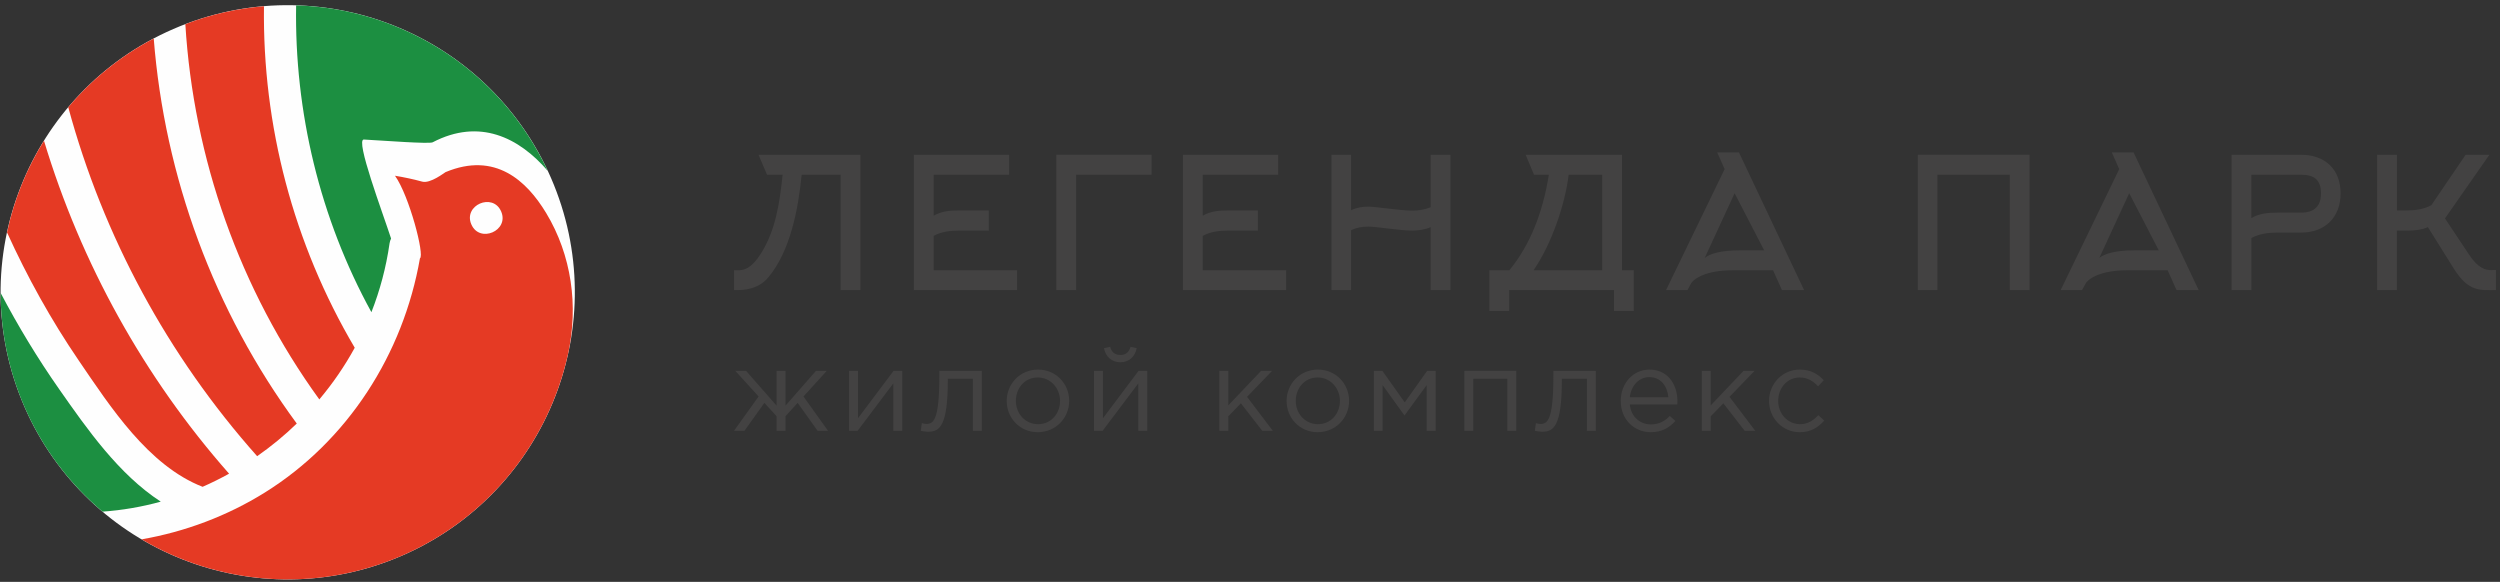<?xml version="1.0" encoding="UTF-8"?>
<!DOCTYPE svg PUBLIC "-//W3C//DTD SVG 1.1//EN" "http://www.w3.org/Graphics/SVG/1.1/DTD/svg11.dtd">
<!-- Creator: CorelDRAW 2019 (64-Bit) -->
<svg xmlns="http://www.w3.org/2000/svg" xml:space="preserve" width="116mm" height="27mm" version="1.1" style="shape-rendering:geometricPrecision; text-rendering:geometricPrecision; image-rendering:optimizeQuality; fill-rule:evenodd; clip-rule:evenodd"
viewBox="0 0 11600 2700"
 xmlns:xlink="http://www.w3.org/1999/xlink"
 xmlns:xodm="http://www.corel.com/coreldraw/odm/2003">
 <rect x="0" y="0" width="11600" height="2700" fill="#333333" stroke="none"/>
 <defs>
  <style type="text/css">
   <![CDATA[
    .fil2 {fill:#1C8F41;fill-rule:nonzero}
    .fil3 {fill:#434242;fill-rule:nonzero}
    .fil1 {fill:#E53A24;fill-rule:nonzero}
    .fil0 {fill:#FEFEFE;fill-rule:nonzero}
   ]]>
  </style>
 </defs>
 <g id="Слой_x0020_1">
  <g id="_2166726667392">
   <g id="_2166521682896">
    <path class="fil0" d="M804.26 134.62c-674.69,293.05 -984.03,1077.62 -690.98,1752.34 293.12,674.69 1077.67,984.03 1752.34,690.99 674.76,-293.18 984.1,-1077.75 691,-1752.36 -293.07,-674.73 -1077.63,-984.07 -1752.36,-690.97z"/>
    <path class="fil1" d="M1377.01 1965.27c-57.23,55.42 -118.79,105.99 -183.85,151.44 -414.96,-466.48 -714.15,-1020.57 -876.47,-1619.07 107.75,-127.93 241.09,-237.06 396.62,-318.98 50.46,641.13 279.13,1264.15 663.7,1786.61z"/>
    <path class="fil1" d="M1062.93 2197.9c-40.04,22.14 -81.03,42.55 -122.85,60.88 -252.01,-98.22 -428.15,-371.42 -574.72,-586.11 -128.48,-188.25 -238.71,-387.33 -332.75,-594.27 32.24,-150.56 90.2,-294.66 171.46,-425.48 171.77,568.5 463.81,1097 858.86,1544.98z"/>
    <path class="fil1" d="M1645.98 1613.52c-46.89,85.76 -102.21,165.88 -164.34,239.79 -369.9,-510.4 -583.46,-1117.87 -621.67,-1741.31 119.79,-45.78 242.48,-72.94 364.87,-83.09 -7.5,551.93 136.04,1101.85 421.14,1584.61z"/>
    <path class="fil1" d="M2187.05 1041.24c-38.62,-88.97 99.55,-149.23 138.29,-60.11 38.62,89.04 -99.55,149.24 -138.29,60.11zm-1529.94 1461.32c354.96,209.5 801.59,252.08 1208.51,75.39 407.08,-176.86 680.96,-532.51 769.92,-934.99 49.43,-223.43 16.79,-459.14 -101.59,-654.89 -90.39,-149.52 -236.28,-285.44 -466.53,-189.44 -4.41,1.81 -70.54,54.48 -108.42,44.11 -41.6,-11.47 -83.78,-20.25 -126.23,-27.34 66.58,93.4 138.36,370.21 115.81,383.08 -77.48,444.25 -334.73,847.08 -720.25,1087.2 -174.77,108.8 -369.95,181.76 -571.22,216.88z"/>
    <path class="fil2" d="M2007.36 660.34c-15.55,8.18 -221.85,-7.38 -318.93,-12.91 -41.49,-2.36 86.66,338.04 126.13,459.31 -3.22,6.83 -5.87,14.21 -7.1,22.85 -15.8,111.34 -44.55,217.95 -84.13,318.93 -239.04,-435.3 -357.55,-930.03 -349.32,-1423.67 488.41,14.6 948.57,298.68 1167.48,768.04 -133.32,-155.39 -317.18,-245.92 -534.13,-132.55z"/>
    <path class="fil2" d="M274.92 1806.29c129.56,184.97 275.91,394.53 471.04,521.39 -87.94,24.25 -178.38,39.85 -270.22,46.34 -152.04,-128.15 -277.83,-292.26 -362.46,-487.06 -74.75,-172.12 -110.1,-351.35 -110.39,-527.75 81.24,154.36 171.73,303.82 272.03,447.08z"/>
   </g>
   <g id="_2166448980880">
    <path class="fil3" d="M3900.67 1345.94l0 -535.22 -180.94 0c-15.97,163.26 -53.87,355.98 -154.85,476.31 -45.41,53.87 -108.54,58.91 -142.19,58.91l-16.89 0 0 -91.76 16.89 0c28.64,0 63.1,-5.85 109.42,-79.92 67.3,-107.69 85.83,-234.78 99.27,-363.54l-72.36 0 -39.55 -92.55 472.97 0 0 627.77 -91.77 0z"/>
    <path class="fil3" d="M4332.19 1254.18l387.06 0 0 91.76 -478.8 0 0 -627.77 441.8 0 0 92.55 -350.06 0 0 190.2c37.88,-21.9 77.39,-24.39 118.66,-24.39l137.18 0 0 93.39 -137.18 0c-40.4,0 -80.78,4.21 -118.66,24.4l0 159.86z"/>
    <polygon class="fil3" points="4993.21,1345.94 4901.46,1345.94 4901.46,718.17 5343.27,718.17 5343.27,810.72 4993.21,810.72 "/>
    <path class="fil3" d="M5580.7 1254.18l387.12 0 0 91.76 -478.83 0 0 -627.77 441.8 0 0 92.55 -350.09 0 0 190.2c37.88,-21.9 77.45,-24.39 118.66,-24.39l137.17 0 0 93.39 -137.17 0c-40.39,0 -80.78,4.21 -118.66,24.4l0 159.86z"/>
    <path class="fil3" d="M6268.91 1345.94l-90.89 0 0 -627.77 90.89 0 0 257.5c25.26,-12.6 53.03,-16.82 79.97,-16.82 37.02,0 147.23,18.49 204.49,18.49 26.06,0 58.07,-4.16 84.98,-15.97l0 -243.2 91.71 0 0 627.77 -91.71 0 0 -291.99c-26.91,11.76 -58.92,15.97 -84.98,15.97 -57.26,0 -167.47,-18.48 -204.49,-18.48 -26.94,0 -54.71,4.14 -79.97,16.83l0 277.67z"/>
    <path class="fil3" d="M7434.24 1254.18l0 -443.46 -155.7 0c-16,135.5 -79.1,322.33 -163.23,443.46l318.93 0zm54.7 188.51l0 -96.75 -486.43 0 0 96.75 -91.73 0 0 -188.51 92.59 0c97.61,-119.45 154.88,-267.57 183.43,-443.46l-68.97 0 -38.75 -92.55 446.92 0 0 536.01 54.66 0 0 188.51 -91.72 0z"/>
    <path class="fil3" d="M8185.81 1161.69l-137.23 -265.13 -138.79 300.44c22.69,-19.35 74.04,-35.31 159.86,-35.31l116.16 0zm-218.01 -454.48l100.95 0 302.14 638.73 -102.65 0 -41.21 -91.76 -191.04 0c-114.46,0 -175.91,36.21 -190.19,62.33l-15.96 29.43 -99.34 0 271.84 -561.28 -34.54 -77.45z"/>
    <polygon class="fil3" points="9325.46,1345.94 9325.46,810.72 8989.66,810.72 8989.66,1345.94 8898.75,1345.94 8898.75,718.17 9417.11,718.17 9417.11,1345.94 "/>
    <path class="fil3" d="M10016.72 1161.69l-137.22 -265.13 -138.77 300.44c22.69,-19.35 74.04,-35.31 159.86,-35.31l116.13 0zm-218 -454.48l101.01 0 302.11 638.73 -102.69 0 -41.22 -91.76 -191.02 0c-114.43,0 -175.9,36.21 -190.17,62.33l-15.99 29.43 -99.27 0 271.78 -561.28 -34.54 -77.45z"/>
    <path class="fil3" d="M10676.85 986.61c59.8,0 92.56,-28.6 92.56,-89.2 0,-63.13 -31.95,-86.69 -92.56,-86.69l-230.58 0 0 201.12c37.89,-21.83 78.28,-25.23 119.54,-25.23l111.04 0zm-322.28 359.33l0 -627.77 322.28 0c111.15,0 183.49,67.3 183.49,179.24 0,111.07 -72.34,181.77 -183.49,181.77l-111.04 0c-40.39,0 -81.65,5.06 -119.54,25.26l0 241.5 -91.7 0z"/>
    <path class="fil3" d="M11121.57 1345.94l-91.74 0 0 -627.77 91.74 0 0 258.36 42.08 0c39.58,0 80.78,-4.25 117.87,-24.42l158.98 -233.94 110.28 0 -206.16 295.37 112.74 169.16c42.12,63.11 74.88,70.69 103.5,70.69 6.71,0 13.5,-0.84 20.22,-0.84l0 93.39c-73.25,0 -126.24,10.1 -195.24,-99.3l-120.36 -192.69c-29.45,12.62 -60.61,15.97 -90.89,15.97l-53.02 0 0 276.02z"/>
    <polygon class="fil3" points="3519.87,1839.66 3411.75,1720.77 3461.8,1720.77 3603.24,1882.14 3603.24,1720.77 3644.7,1720.77 3644.7,1882.14 3786.14,1720.77 3836.19,1720.77 3728.07,1839.66 3842.12,1998.89 3793.67,1998.89 3701.17,1869.28 3644.7,1931.11 3644.7,1998.89 3603.24,1998.89 3603.24,1931.11 3546.75,1869.28 3454.25,1998.89 3405.8,1998.89 "/>
    <polygon class="fil3" points="3939.49,1720.77 3980.89,1720.77 3980.89,1940.8 4146.05,1720.77 4186.44,1720.77 4186.44,1998.89 4144.97,1998.89 4144.97,1778.87 3979.32,1998.89 3939.49,1998.89 "/>
    <path class="fil3" d="M4272.53 1998.89l4.81 -35.51c5.41,1.63 15.09,3.79 19.93,3.79 33.35,0 61.31,-14.53 61.31,-223.26l0 -23.14 196.91 0 0 278.12 -41.41 0 0 -241.52 -116.22 0 0 6.47c0,216.76 -39.28,239.38 -92.01,239.38 -9.13,0 -24.72,-2.16 -33.32,-4.33z"/>
    <path class="fil3" d="M4918.61 1860.11c0,-59.7 -44.67,-108.67 -103.33,-108.67 -60.22,0 -101.64,48.97 -101.64,108.67 0,59.71 44.1,108.11 102.79,108.11 60.19,0 102.18,-48.4 102.18,-108.11zm-247.46 0c0,-78.52 61.31,-145.24 145.28,-145.24 83.36,0 144.64,65.64 144.64,145.24 0,78.53 -61.83,145.23 -145.79,145.23 -83.28,0 -144.13,-65.59 -144.13,-145.23z"/>
    <path class="fil3" d="M5122.53 1615.35l28.55 -5.9c6.43,23.09 20.91,37.64 47.28,37.64 26.36,0 40.89,-14.55 47.34,-37.64l28.48 5.9c-6.42,38.21 -35.46,65.62 -75.82,65.62 -40.35,0 -69.37,-27.41 -75.83,-65.62zm-46.29 105.42l41.44 0 0 220.03 165.13 -220.03 40.39 0 0 278.12 -41.44 0 0 -220.02 -165.68 220.02 -39.84 0 0 -278.12z"/>
    <polygon class="fil3" points="5657.78,1720.77 5699.22,1720.77 5699.22,1881.09 5851.49,1720.77 5902.55,1720.77 5786.33,1841.26 5905.78,1998.89 5856.83,1998.89 5757.81,1871.4 5699.22,1931.66 5699.22,1998.89 5657.78,1998.89 "/>
    <path class="fil3" d="M6217.26 1860.11c0,-59.7 -44.64,-108.67 -103.29,-108.67 -60.2,0 -101.64,48.97 -101.64,108.67 0,59.71 44.12,108.11 102.71,108.11 60.26,0 102.22,-48.4 102.22,-108.11zm-247.43 0c0,-78.52 61.33,-145.24 145.21,-145.24 83.37,0 144.77,65.64 144.77,145.24 0,78.53 -61.86,145.23 -145.84,145.23 -83.37,0 -144.14,-65.59 -144.14,-145.23z"/>
    <polygon class="fil3" points="6374.89,1720.77 6414.2,1720.77 6518.02,1867.11 6621.83,1720.77 6661.65,1720.77 6661.65,1998.89 6619.66,1998.89 6619.66,1786.98 6516.91,1927.92 6415.28,1786.98 6415.28,1998.89 6374.89,1998.89 "/>
    <polygon class="fil3" points="6794.54,1720.77 7035.51,1720.77 7035.51,1998.89 6994.11,1998.89 6994.11,1757.37 6835.97,1757.37 6835.97,1998.89 6794.54,1998.89 "/>
    <path class="fil3" d="M7121.62 1998.89l4.86 -35.51c5.39,1.63 15.08,3.79 19.93,3.79 33.35,0 61.31,-14.53 61.31,-223.26l0 -23.14 196.87 0 0 278.12 -41.44 0 0 -241.52 -116.22 0 0 6.47c0,216.76 -39.21,239.38 -91.93,239.38 -9.15,0 -24.73,-2.16 -33.38,-4.33z"/>
    <path class="fil3" d="M7741.36 1843.45c-4.9,-50.57 -33.88,-93.61 -88.77,-93.61 -47.9,0 -84.44,39.8 -90.37,93.61l179.14 0zm-221.13 16.66c0,-80.68 56.5,-145.24 133.44,-145.24 82.33,0 129.62,65.64 129.62,147.4 0,3.76 0,8.06 -0.52,14.53l-220.55 0c5.93,58.62 48.94,92.5 97.9,92.5 38.21,0 65.1,-15.58 87.7,-39.27l25.82 23.14c-28.03,31.22 -61.87,52.17 -114.59,52.17 -76.39,0 -138.82,-58.63 -138.82,-145.23z"/>
    <polygon class="fil3" points="7896.31,1720.77 7937.75,1720.77 7937.75,1881.09 8089.98,1720.77 8141.08,1720.77 8024.86,1841.26 8144.31,1998.89 8095.31,1998.89 7996.37,1871.4 7937.75,1931.66 7937.75,1998.89 7896.31,1998.89 "/>
    <path class="fil3" d="M8208.35 1860.11c0,-78.52 61.29,-145.24 142.53,-145.24 52.74,0 85.54,22.09 111.38,49.49l-26.37 27.99c-22.07,-23.13 -47.86,-40.91 -85.52,-40.91 -56.47,0 -99.57,47.89 -99.57,108.67 0,60.28 44.15,108.11 102.25,108.11 35.51,0 61.86,-18.26 83.92,-41.93l27.4 25.28c-27.95,31.19 -61.3,53.77 -113.49,53.77 -81.24,0 -142.53,-66.17 -142.53,-145.23z"/>
   </g>
  </g>
 </g>
 <g id="Слой_x0020_1_0">
 </g>
</svg>
